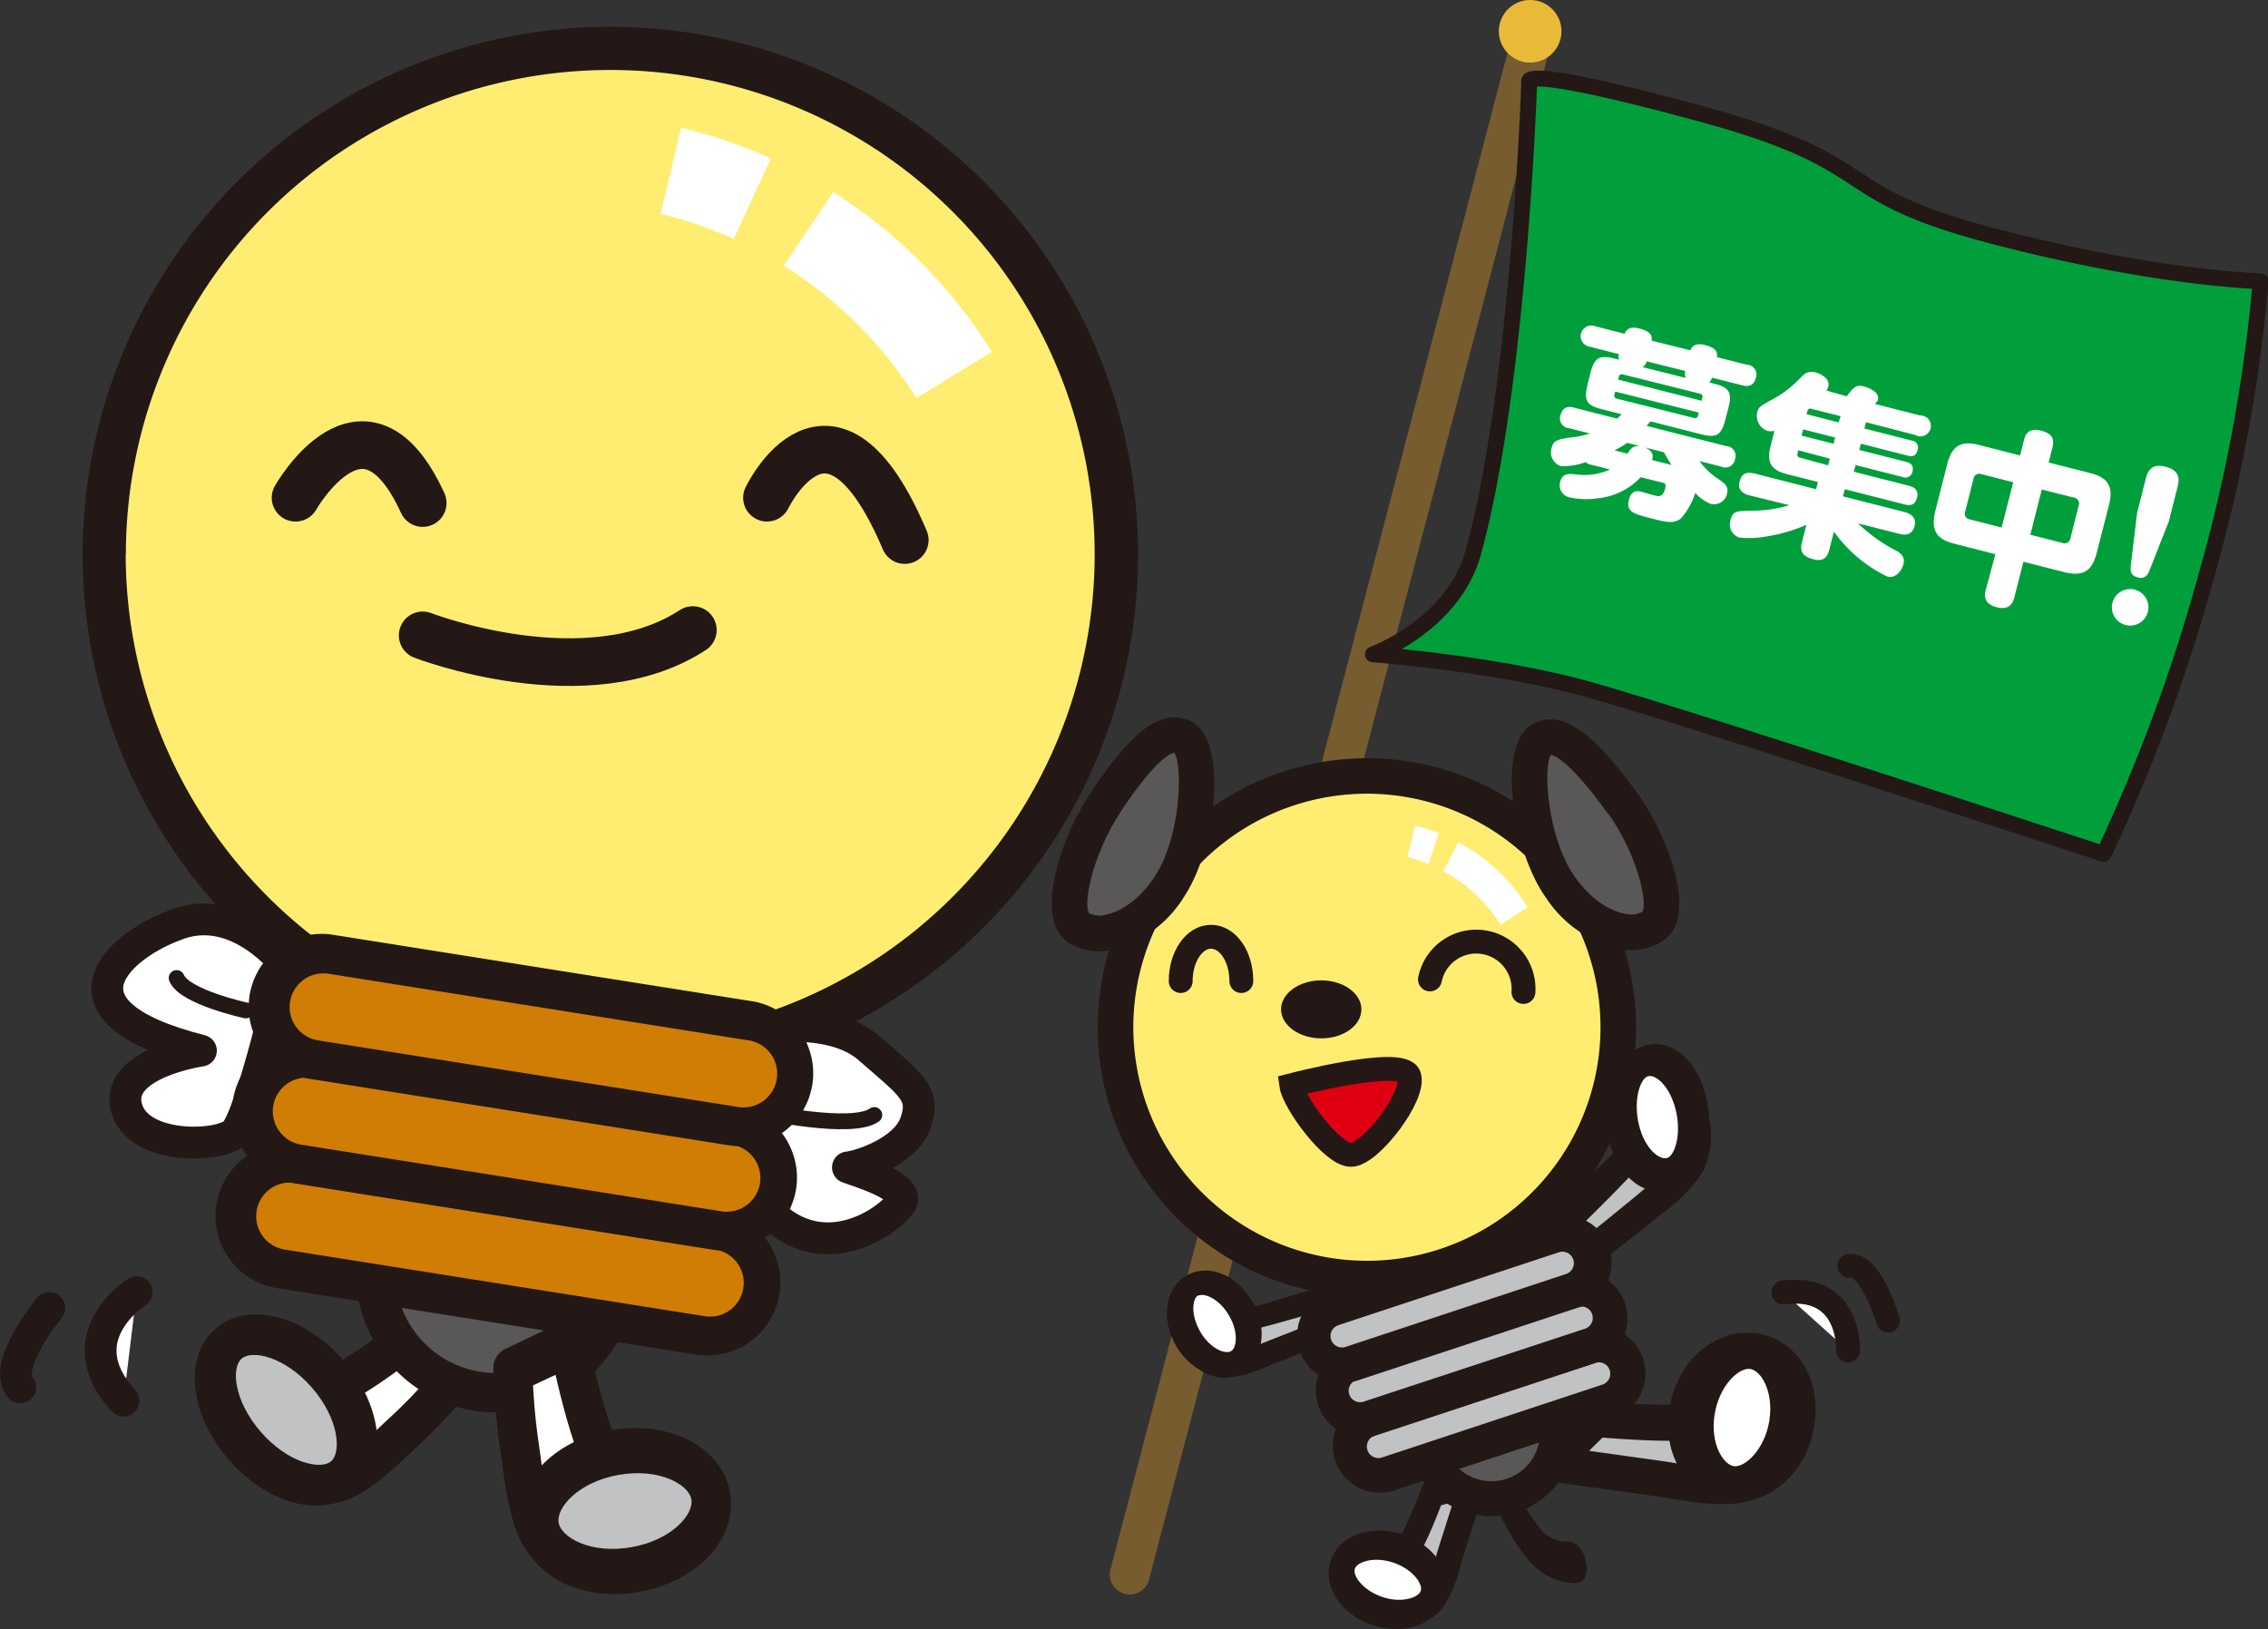 <svg xmlns="http://www.w3.org/2000/svg" viewBox="0 0 234.58 168.53"><rect x="0" y="0" width="234.58" height="168.53" fill="#333333" stroke="none"/><defs><style>.cls-1{fill:#765c2f;}.cls-2{fill:#e9ba3a;}.cls-3{fill:#009f3c;}.cls-10,.cls-11,.cls-12,.cls-15,.cls-4{fill:none;stroke:#231815;}.cls-10,.cls-11,.cls-12,.cls-4{stroke-linecap:round;stroke-linejoin:round;}.cls-4{stroke-width:1.64px;}.cls-5{fill:#231815;}.cls-6{fill:#c1c2c3;}.cls-7{fill:#fff;}.cls-8{fill:#595757;}.cls-9{fill:#ffed71;}.cls-10,.cls-15{stroke-width:2.47px;}.cls-11{stroke-width:4.93px;}.cls-12{stroke-width:3.29px;}.cls-13{fill:#d07d05;}.cls-14{fill:#de0012;}</style></defs><g id="レイヤー_2" data-name="レイヤー 2"><g id="レイヤー_1-2" data-name="レイヤー 1"><path class="cls-1" d="M114.85,162.39a2.06,2.06,0,0,0,4,1l41.4-158.2a2.05,2.05,0,1,0-4-1Z"/><circle class="cls-2" cx="158.27" cy="3.24" r="3.24" transform="translate(154.72 161.5) rotate(-89.89)"/><path class="cls-3" d="M228.36,59a178,178,0,0,1-10.77,29.34S173.3,73.78,163.83,71.2,142,67.69,142,67.69s8.34-3,10.41-10.63c4.73-17.35,5.76-48.6,5.76-48.6S156.89,6.58,176,11.79s12.88,8.1,30,12.59,27.82,4.71,27.82,4.71A161.74,161.74,0,0,1,228.36,59Z"/><path class="cls-4" d="M228.36,59a178,178,0,0,1-10.77,29.34S173.3,73.78,163.83,71.2,142,67.69,142,67.69s8.34-3,10.41-10.63c4.73-17.35,5.76-48.6,5.76-48.6S156.89,6.58,176,11.79s12.88,8.1,30,12.59,27.82,4.71,27.82,4.71A161.74,161.74,0,0,1,228.36,59Z"/><path class="cls-5" d="M162.24,159.49a3.9,3.9,0,0,1-2.56-.89,19,19,0,0,1-3-4.84c-.5-1.09-1.4-1.59-2-1.13s-.68,1.71-.18,2.8c.4.85,2.44,5.16,4.44,6.81a6.12,6.12,0,0,0,4.26,1.52c.72-.07,1.09-1.07.83-2.25S163,159.44,162.24,159.49Z"/><path class="cls-6" d="M138.4,133.8s-8.81,2.88-9.77,2.73a1.42,1.42,0,0,1-.73-.56,6,6,0,0,0-1-1,2.68,2.68,0,0,0-2.8-.06,2.62,2.62,0,0,0-1.15,2.38,4.25,4.25,0,0,0,3.82,4c1.22,0,3.44-.95,4.59-1.39,1.89-.73,8.38-3.5,8.38-3.5Z"/><path class="cls-5" d="M141.05,135.83l-1.36-2.63a1.37,1.37,0,0,0-1.62-.56c-2,.62-8,2.54-8.91,2.65l0-.06-.21-.23a5.63,5.63,0,0,0-1.05-1,4.26,4.26,0,0,0-4.45-.05,3.87,3.87,0,0,0-1.83,3.53,5.38,5.38,0,0,0,5,5.07,13.05,13.05,0,0,0,4.65-1.27l.58-.23c2-.75,8.44-3.51,8.56-3.57A1.27,1.27,0,0,0,141.05,135.83Zm-3.11.17c-1,.48-6,2.41-7,2.81l-.62.25c-.37.15-.92.37-1.48.57a6.89,6.89,0,0,1-1.85.46,3.17,3.17,0,0,1-2.62-2.94,1.44,1.44,0,0,1,.46-1.22l.14-.07a1.22,1.22,0,0,1,1,.14,3.33,3.33,0,0,1,.63.62l.2.23a2.36,2.36,0,0,0,1.43.89c.78.13,6.32-1.54,9.34-2.43Z"/><path class="cls-7" d="M128,140.75c-1.48.89-3.74-.11-5-2.25s-1.12-4.6.37-5.5,3.74.11,5,2.25,1.13,4.6-.36,5.5"/><path class="cls-5" d="M122.66,132c-2.19,1.32-2.61,4.51-1,7.26s4.67,3.87,6.87,2.55,2.61-4.51.95-7.26S124.86,130.65,122.66,132Zm1.25,2.06c.59-.35,2.16.25,3.19,2s.82,3.37.23,3.72-2.16-.24-3.18-2S123.32,134.39,123.91,134Z"/><path class="cls-6" d="M160.54,127.58s8.22-7.63,8.67-8.84a2.28,2.28,0,0,0-.06-1.27,9.5,9.5,0,0,1-.3-1.86,3.7,3.7,0,0,1,1.7-3.2,2.59,2.59,0,0,1,2.95.58,6.8,6.8,0,0,1,1.37,7.46c-.73,1.4-3.05,3.12-4.18,4.06-1.87,1.56-8.54,6.67-8.54,6.67Z"/><path class="cls-5" d="M162.75,132.69c.14-.08,6.78-5.18,8.72-6.79l.58-.47a15.58,15.58,0,0,0,4.1-4.24,8.56,8.56,0,0,0-1.62-9.64,3.79,3.79,0,0,0-4.47-.72,5.84,5.84,0,0,0-2.73,5,9.15,9.15,0,0,0,.28,2l.09.41,0,.1c-.64.89-6.23,6.18-8.06,7.94a2.06,2.06,0,0,0-.49,2.26l1.61,3.6A1.3,1.3,0,0,0,162.75,132.69Zm-.29-4.84c2.74-2.7,7.77-7.61,8.14-8.6a3.82,3.82,0,0,0,.06-2.29l-.09-.41a6.61,6.61,0,0,1-.2-1.21,1.75,1.75,0,0,1,.52-1.25l.14-.1a1.41,1.41,0,0,1,1.44.44,5,5,0,0,1,1.12,5.27,8.1,8.1,0,0,1-1.59,1.71c-.54.47-1.09.91-1.46,1.21l-.62.51c-1,.86-6,4.93-7,5.65C162.68,128.34,162.66,128.27,162.46,127.85Z"/><path class="cls-7" d="M174.48,120.69c1.57-1.38,1.47-4.77-.21-7.57s-4.33-3.93-5.9-2.55-1.48,4.77.21,7.56,4.33,3.94,5.9,2.56"/><path class="cls-5" d="M166.4,117.89c1,4.07,4,6.27,6.84,5s4.22-5.45,3.2-9.52-4-6.27-6.83-5S165.39,113.82,166.4,117.89Zm6.91-3.11c.64,2.52-.08,4.71-.83,5s-2.32-.82-2.95-3.35.08-4.72.84-5.06S172.68,112.25,173.31,114.78Z"/><path class="cls-6" d="M148.15,154.44s-2.11,5.49-2.89,6.2a1.53,1.53,0,0,1-1,.26,5.36,5.36,0,0,0-1.48.18,2.71,2.71,0,0,0-.67,4.9,4.64,4.64,0,0,0,6-.56c.86-1,1.5-3.56,1.89-4.83.64-2.1,2.33-7.32,2.33-7.32Z"/><path class="cls-5" d="M152.16,151.8,148,153a1.57,1.57,0,0,0-1,1,48.61,48.61,0,0,1-2.38,5.42h-.42a6.56,6.56,0,0,0-1.55.22,4.62,4.62,0,0,0-3,3.75,4.24,4.24,0,0,0,1.8,3.92,5.88,5.88,0,0,0,7.7-.87,14,14,0,0,0,2-4.8l.19-.65,2.33-7.29a1.59,1.59,0,0,0-.21-1.46A1.14,1.14,0,0,0,152.16,151.8Zm-1.85,3.56c-.7,2.18-1.55,4.86-1.55,4.86l-.21.69c-.12.42-.3,1-.5,1.64a7.21,7.21,0,0,1-.84,1.88c-1,1.15-3.13,1.08-4.27.25a1.52,1.52,0,0,1-.74-1.21,1.13,1.13,0,0,1,0-.15,1.29,1.29,0,0,1,.8-.78,3.79,3.79,0,0,1,1-.12l.34,0a2.53,2.53,0,0,0,1.71-.61c.66-.61,1.68-2.66,3-6.08Z"/><path class="cls-7" d="M148.21,165c-.6,1.77-3.17,2.52-5.75,1.65s-4.17-3-3.58-4.78,3.17-2.52,5.74-1.66,4.18,3,3.59,4.79"/><path class="cls-5" d="M137.64,161.45c-.88,2.62,1,5.55,4.33,6.66s6.6-.07,7.48-2.69-1-5.56-4.34-6.67S138.52,158.83,137.64,161.45Zm2.49.84c.23-.71,2-1.31,4-.63s3.06,2.22,2.82,2.92-2,1.31-4,.62S139.89,163,140.13,162.29Z"/><path class="cls-6" d="M164.65,146.8s9,.77,10.5.23a2.27,2.27,0,0,0,1-1.06,8.7,8.7,0,0,1,1.29-1.77,4.75,4.75,0,0,1,4.54-1,4,4,0,0,1,2.62,3.2,6.62,6.62,0,0,1-5,7.2c-2,.44-5.91-.34-7.91-.64-3.32-.5-11.64-1.63-11.64-1.63Z"/><path class="cls-5" d="M157.93,152a2.41,2.41,0,0,0,1.85,1.18l11.59,1.62,1,.16c3,.5,5.93.91,8,.44a8.41,8.41,0,0,0,6.59-9.17,6,6,0,0,0-4.11-4.72,7.55,7.55,0,0,0-7.23,1.47,8.56,8.56,0,0,0-1.39,1.82l-.26.42-.07.1a82.5,82.5,0,0,1-9.06-.39,2.66,2.66,0,0,0-2.07.67l-4.53,4.58A1.53,1.53,0,0,0,157.93,152Zm7.82-3.28c5.61.44,9.13.44,10.42,0a3.84,3.84,0,0,0,2-1.78l.25-.41a5.8,5.8,0,0,1,.83-1.13,2.15,2.15,0,0,1,1.63-.52l.24.05a2.14,2.14,0,0,1,1.14,1.68c.33,2-1.09,4.73-3.35,5.24a11.78,11.78,0,0,1-3.15-.12c-1-.12-1.94-.28-2.6-.39l-1.09-.17-7.71-1.08Z"/><path class="cls-7" d="M179,153.47c2.85.36,5.66-2.42,6.28-6.21s-1.19-7.15-4-7.51-5.66,2.42-6.29,6.21,1.18,7.15,4,7.51"/><path class="cls-5" d="M172.67,145.67c-.8,4.87,1.87,9.1,6.07,9.63s8.11-2.87,8.91-7.75-1.86-9.1-6.06-9.63S173.47,140.79,172.67,145.67ZM183,147c-.5,3-2.53,4.82-3.65,4.68s-2.5-2.36-2-5.39,2.53-4.82,3.66-4.67S183.48,143.94,183,147Z"/><path class="cls-8" d="M155.71,142.64a6.82,6.82,0,1,1-9.17,3,6.83,6.83,0,0,1,9.17-3"/><path class="cls-5" d="M146.51,144.29a8.66,8.66,0,1,0,11.64-3.83A8.66,8.66,0,0,0,146.51,144.29ZM149.8,146a5,5,0,1,1,2.2,6.69A5,5,0,0,1,149.8,146Z"/><path class="cls-9" d="M141.37,80.28a26,26,0,1,1-26,26,26,26,0,0,1,26-26"/><path class="cls-5" d="M113.54,106.27a27.84,27.84,0,1,0,27.83-27.83A27.86,27.86,0,0,0,113.54,106.27Zm3.68,0a24.16,24.16,0,1,1,24.15,24.16A24.18,24.18,0,0,1,117.22,106.27Z"/><path class="cls-6" d="M164.42,139.23l-22.8,7.54a3,3,0,0,0,1.89,5.74L166.32,145a3,3,0,1,0-1.9-5.74"/><path class="cls-5" d="M163.84,137.48,141,145a4.87,4.87,0,0,0,3.05,9.24l22.81-7.55a4.86,4.86,0,1,0-3.06-9.23Zm-21.65,11L165,141a1.17,1.17,0,0,1,1.49.74,1.19,1.19,0,0,1-.75,1.5l-22.8,7.54a1.19,1.19,0,0,1-1.5-.75A1.18,1.18,0,0,1,142.19,148.52Z"/><path class="cls-6" d="M162.53,133.51l-22.8,7.54a3,3,0,0,0,1.89,5.74l22.81-7.54a3,3,0,1,0-1.9-5.74"/><path class="cls-5" d="M162,131.77l-22.8,7.54a4.86,4.86,0,0,0,3,9.23L165,141a4.86,4.86,0,1,0-3.06-9.23Zm-21.65,11,22.81-7.54a1.18,1.18,0,1,1,.74,2.24L141.05,145a1.18,1.18,0,1,1-.75-2.24Z"/><path class="cls-6" d="M160.65,127.84l-22.8,7.54a3,3,0,0,0,1.9,5.74l22.8-7.55a3,3,0,1,0-1.9-5.73"/><path class="cls-5" d="M160.08,126.09l-22.81,7.54a4.86,4.86,0,0,0,3,9.23l22.81-7.54a4.86,4.86,0,1,0-3-9.23Zm-21.65,11,22.8-7.54a1.18,1.18,0,1,1,.74,2.25l-22.8,7.54a1.18,1.18,0,0,1-.74-2.25Z"/><path class="cls-10" d="M122.12,101.49c0-2.53,1.4-4.58,3.13-4.58s3.14,2,3.14,4.58"/><path class="cls-10" d="M147.9,101.32a4.89,4.89,0,0,1,9.67,1.3"/><path class="cls-5" d="M140.81,104.42c0,1.67-1.86,3-4.15,3s-4.16-1.36-4.16-3,1.86-3,4.16-3,4.15,1.36,4.15,3"/><path class="cls-8" d="M122.52,76.37C124.63,77.76,124,87,121,91.67s-7.32,5.72-9.43,4.33-.35-8.21,2.71-12.85,6.16-8.17,8.26-6.78"/><path class="cls-5" d="M112.72,82.14c-2.37,3.6-4.51,9.31-3.79,12.81a3.87,3.87,0,0,0,1.61,2.58,6,6,0,0,0,4.57.72,12.37,12.37,0,0,0,7.41-5.56c3.28-5,4.42-15.61,1-17.86a3.73,3.73,0,0,0-2.83-.53C118.46,74.76,116,77.18,112.72,82.14Zm3.08,2c3.84-5.83,5.39-6.24,5.67-6.27.87,1.33.67,8.68-2,12.76-2,3.07-4.22,3.81-5.07,4a2.5,2.5,0,0,1-1.74-.15C112,93.52,113,88.47,115.8,84.17Z"/><path class="cls-8" d="M159.23,76.61c-2,1.47-1.08,10.72,2.16,15.23s7.54,5.42,9.59,3.94,0-8.21-3.22-12.72-6.48-7.93-8.53-6.45"/><path class="cls-5" d="M161,74.47a3.72,3.72,0,0,0-2.8.64c-3.31,2.38-1.75,13,1.73,17.8a12.29,12.29,0,0,0,7.63,5.26,6,6,0,0,0,4.53-.89,3.86,3.86,0,0,0,1.51-2.65c.58-3.53-1.79-9.15-4.3-12.65C165.79,77.16,163.23,74.84,161,74.47Zm5.31,9.66c3,4.19,4.13,9.2,3.57,10.19a2.47,2.47,0,0,1-1.73.22c-.86-.14-3.08-.79-5.23-3.78-2.86-4-3.34-11.32-2.52-12.66C160.56,78.1,162.1,78.34,166.27,84.13Z"/><path class="cls-7" d="M146.37,85.42l-.78,3.24a15.73,15.73,0,0,1,2.17.71l1.06-3.16A18,18,0,0,0,146.37,85.42Z"/><path class="cls-7" d="M150.83,87.13l-1.55,3a15.63,15.63,0,0,1,5.92,5.51L158,93.85A19,19,0,0,0,150.83,87.13Z"/><path class="cls-9" d="M115.46,57.34A52.34,52.34,0,1,1,63.12,5a52.34,52.34,0,0,1,52.34,52.33"/><path class="cls-5" d="M8.55,57.34A54.58,54.58,0,1,0,63.12,2.77,54.63,54.63,0,0,0,8.55,57.34Zm4.47,0a50.1,50.1,0,1,1,50.1,50.1A50.15,50.15,0,0,1,13,57.34Z"/><path class="cls-7" d="M86.18,19.87l-5.11,7.61A43.25,43.25,0,0,1,94.78,41.19l7.81-4.79A52.42,52.42,0,0,0,86.18,19.87Z"/><path class="cls-7" d="M70.46,13.21l-2.13,8.91a43.2,43.2,0,0,1,7.56,2.6l3.84-8.33A52.76,52.76,0,0,0,70.46,13.21Z"/><path class="cls-11" d="M30.57,51.49s7.13-12.6,13.15.55"/><path class="cls-11" d="M79.33,51.49s6.58-13.7,14.25,4.38"/><path class="cls-11" d="M43.72,65.73s17,6.58,27.94-.55"/><path class="cls-7" d="M29.59,99.8s-4.85-6.35-11-4.27-14.2,9,2.19,13.16c0,0-8.77,1.27-7.73,5.77s9.46,4.27,11.19,2.77S29.59,99.8,29.59,99.8Z"/><path class="cls-12" d="M29.59,99.8s-4.85-6.35-11-4.27-14.2,9,2.19,13.16c0,0-8.77,1.27-7.73,5.77s9.46,4.27,11.19,2.77S29.59,99.8,29.59,99.8Z"/><path class="cls-4" d="M25.43,104.53s-6.35-1.38-7.16-3.35"/><path class="cls-7" d="M76,106.8s9.35-2.31,13.85,1.61,5.89,4.74,4.85,7.74-5.77,4.5-7,4.62c1.27.46,6.35,2,5.54,3.58s-8.66,7.73-14.78-.24S76,106.8,76,106.8Z"/><path class="cls-12" d="M76,106.8s9.35-2.31,13.85,1.61,5.89,4.74,4.85,7.74-5.77,4.5-7,4.62c1.27.46,6.35,2,5.54,3.58s-8.66,7.73-14.78-.24S76,106.8,76,106.8Z"/><path class="cls-7" d="M44,137s-7.71,6.09-9.49,6.38a2.86,2.86,0,0,1-1.71-.57,11.28,11.28,0,0,0-2.45-1.18,4.6,4.6,0,0,0-4.88,1.59,5.05,5.05,0,0,0-.12,5c1.55,3.3,6,6.17,9.74,5,2.14-.67,5.2-3.82,6.83-5.32a58.71,58.71,0,0,0,5-5.23Z"/><path class="cls-5" d="M44.51,135a2.23,2.23,0,0,0-1.77.45,67,67,0,0,1-8.34,5.85l-.3-.17-.54-.3a11.45,11.45,0,0,0-2.51-1.15,6.9,6.9,0,0,0-6.34,1.43,5.69,5.69,0,0,0-.94,1,7,7,0,0,0-.35,7.16c1.95,4.14,7.32,7.55,12.2,6,2.32-.73,5-3.23,6.87-5l.83-.77A62.73,62.73,0,0,0,48.49,144a2.12,2.12,0,0,0,.29-2.3L45.91,136A2,2,0,0,0,44.51,135ZM27.28,147.31a3.15,3.15,0,0,1-.12-2.9,2,2,0,0,1,.25-.26,2.57,2.57,0,0,1,2.24-.48,8.91,8.91,0,0,1,1.66.8l.53.3a4.38,4.38,0,0,0,2.9.72c1.6-.27,5.17-2.74,8.46-5.25l1.15,2.28c-.88,1-2.28,2.52-3.82,3.94l-.88.82c-.56.54-1.32,1.26-2.12,1.95a10.88,10.88,0,0,1-3,2.05C31.9,152.1,28.47,149.82,27.28,147.31Z"/><path class="cls-6" d="M35.55,152.73c-2.37,2.05-6.95.65-10.25-3.14s-4-8.53-1.67-10.59,7-.64,10.24,3.15,4,8.53,1.68,10.58"/><path class="cls-5" d="M22.29,137.46c-3.33,2.88-2.72,8.83,1.38,13.55s9.9,6.15,13.22,3.27,2.71-8.84-1.38-13.55S25.6,134.57,22.29,137.46ZM25,140.55c1.08-.93,4.45-.22,7.26,3s3.05,6.68,2,7.61-4.44.23-7.26-3S23.89,141.49,25,140.55Z"/><path class="cls-8" d="M63.6,133.56a12.45,12.45,0,1,1-10.35-14.25A12.45,12.45,0,0,1,63.6,133.56"/><path class="cls-5" d="M37,129.34a14.48,14.48,0,1,0,16.58-12A14.51,14.51,0,0,0,37,129.34Zm4,.64a10.42,10.42,0,1,1,8.66,11.93A10.44,10.44,0,0,1,41,130Z"/><path class="cls-13" d="M74.17,127.25l-43.32-6.87a5.52,5.52,0,1,0-1.73,10.9l43.32,6.87a5.52,5.52,0,1,0,1.73-10.9"/><path class="cls-5" d="M31.17,118.37a7.55,7.55,0,1,0-2.37,14.91l43.32,6.87a7.55,7.55,0,0,0,2.37-14.91Zm-4.63,6.91a3.49,3.49,0,0,1,4-2.9l43.32,6.87a3.49,3.49,0,1,1-1.09,6.89l-43.32-6.87A3.49,3.49,0,0,1,26.54,125.28Z"/><path class="cls-13" d="M75.89,116.39l-43.32-6.87a5.52,5.52,0,1,0-1.73,10.9l43.32,6.87a5.52,5.52,0,1,0,1.73-10.9"/><path class="cls-5" d="M32.89,107.52a7.55,7.55,0,1,0-2.37,14.91l43.32,6.87a7.55,7.55,0,0,0,2.37-14.91Zm-4.63,6.9a3.48,3.48,0,0,1,4-2.89l43.32,6.87a3.49,3.49,0,1,1-1.09,6.89l-43.32-6.87A3.5,3.5,0,0,1,28.26,114.42Z"/><path class="cls-13" d="M77.6,105.61,34.28,98.74a5.52,5.52,0,1,0-1.73,10.9l43.32,6.87a5.52,5.52,0,1,0,1.73-10.9"/><path class="cls-5" d="M34.6,96.73a7.55,7.55,0,1,0-2.37,14.91l43.33,6.87a7.55,7.55,0,0,0,2.36-14.91ZM30,103.64a3.49,3.49,0,0,1,4-2.9l43.32,6.87a3.49,3.49,0,1,1-1.09,6.89l-43.32-6.87A3.49,3.49,0,0,1,30,103.64Z"/><path class="cls-4" d="M78.89,115s9.23,2,11.54.35"/><path class="cls-7" d="M58.81,139s2.28,10.39,3.5,11.87a2.79,2.79,0,0,0,1.68.7,11.25,11.25,0,0,1,2.64.72,4.89,4.89,0,0,1-.16,8.95c-3.23,1.66-8.44,1-10.67-2.6-1.27-2-1.72-6.77-2.08-9.14a70.41,70.41,0,0,1-.66-7.76Z"/><path class="cls-5" d="M57.94,136.84l-5.74,2.74a2.23,2.23,0,0,0-1.18,2.1,71.58,71.58,0,0,0,.69,8.12l.17,1.21c.39,2.84.91,6.73,2.28,8.94,2.88,4.64,9.17,5.53,13.22,3.45a7.27,7.27,0,0,0,4.13-6.19,6.76,6.76,0,0,0-.11-1.49,7.74,7.74,0,0,0-4.07-5.58,11.05,11.05,0,0,0-2.68-.78l-.6-.12-.34-.08a81.27,81.27,0,0,1-2.93-10.62,2.51,2.51,0,0,0-1.1-1.6A1.86,1.86,0,0,0,57.94,136.84Zm-.48,5.39c1,4.36,2.31,8.88,3.4,10.2a4.27,4.27,0,0,0,2.71,1.42l.59.12a7.8,7.8,0,0,1,1.78.49,2.78,2.78,0,0,1,1.46,1.94,1.31,1.31,0,0,1,0,.39,3.16,3.16,0,0,1-1.87,2.32c-2.46,1.27-6.55.78-8.12-1.75a13.1,13.1,0,0,1-1.06-3.75c-.2-1.13-.35-2.26-.46-3.09l-.18-1.29c-.34-2.25-.5-4.48-.58-5.91Z"/><path class="cls-6" d="M55.78,157.88c.59,3.34,5,5.35,9.93,4.49s8.39-4.27,7.8-7.61-5-5.35-9.93-4.49-8.39,4.27-7.8,7.61"/><path class="cls-5" d="M53.78,158.23c.83,4.69,6.25,7.53,12.34,6.45s10.21-5.58,9.39-10.27-6.25-7.53-12.34-6.45S53,153.54,53.78,158.23Zm4-.7c-.27-1.53,2-4.21,6.21-4.95s7.25,1,7.52,2.53-2,4.21-6.21,4.95S58.05,159.05,57.78,157.53Z"/><path class="cls-7" d="M14.14,133.67s-7.4,4.65-1.37,11.23"/><path class="cls-12" d="M14.14,133.67s-7.4,4.65-1.37,11.23"/><path class="cls-7" d="M5.1,135.31s-4.93,6-3,8.22"/><path class="cls-12" d="M5.1,135.31s-4.93,6-3,8.22"/><path class="cls-7" d="M191.15,139.71s.31-6.92-6.69-6"/><path class="cls-10" d="M191.15,139.71s.31-6.92-6.69-6"/><path class="cls-7" d="M195.28,136.63s-1.7-5.93-4-5.67"/><path class="cls-10" d="M195.28,136.63s-1.7-5.93-4-5.67"/><path class="cls-14" d="M133.56,112.27s11.44-3,12.18-1-4,8.2-6,8.2S133.8,114,133.56,112.27Z"/><path class="cls-15" d="M133.56,112.27s11.44-3,12.18-1-4,8.2-6,8.2S133.8,114,133.56,112.27Z"/><path class="cls-7" d="M169.69,49.37a7,7,0,0,1-4.37,2.17,8,8,0,0,1-2.94-.08,1.27,1.27,0,0,1-1-1.64c.23-.89.9-.82,1.73-.73a6.42,6.42,0,0,0,3.42-.52l-1.89-.48a1.18,1.18,0,0,1-.64-.28,6.39,6.39,0,0,1-2.59.4,1.5,1.5,0,0,1-.91-1.92c.2-.8.72-.87,2.55-1.11a8.09,8.09,0,0,0,1.4-.34l-2.15-.54a1,1,0,0,1-.89-1.35c.24-1,1-.89,1.43-.77l4.42,1.13c.24-.25.34-.32.46-.46l-1.94-.49c-1.55-.39-2-.76-1.6-2.49l.33-1.32c.4-1.54.92-1.85,2.45-1.46l.49.12a1,1,0,0,1,0-.57l-3-.77a1.1,1.1,0,1,1,.53-2.12l3.05.78c.23-.59.74-.75,1.5-.55,1.2.3,1.36.71,1.3,1.26l4,1c.25-.58.74-.74,1.5-.55,1.1.28,1.33.68,1.26,1.26l3.11.79a1,1,0,0,1,.91,1.34c-.25,1-1,.9-1.45.77l-3.09-.78a1,1,0,0,1-.29.49l.58.15c1.52.38,1.8.94,1.42,2.45l-.32,1.23c-.44,1.74-1,1.93-2.61,1.51l-5.14-1.31c-.21.25-.26.32-.4.47l8.24,2.09a1,1,0,0,1,.9,1.35,1,1,0,0,1-1.43.77l-2.25-.57a7.63,7.63,0,0,0,2,1.88c.76.54,1,.79.87,1.46a1.39,1.39,0,0,1-1.72,1.08A4.43,4.43,0,0,1,175.34,51a7.22,7.22,0,0,1-1.49,2.64c-.73.57-1.53.38-3,0-1.85-.47-2.69-.68-2.37-1.94.28-1.09,1-.9,1.31-.82l1.24.35c.58.15,1,.25,1.23-.84.06-.21,0-.39-.29-.46Zm-2.63-8.86-.08.32a.31.31,0,0,0,.24.41l8,2a.29.29,0,0,0,.4-.24l.09-.32Zm1.26,6.42c.39-.55.59-.86,1.34-.77l-1.36-.35a9.78,9.78,0,0,1-1.31.78Zm-.95-7.66L176,41.46l.08-.33a.3.3,0,0,0-.24-.4l-8-2a.32.32,0,0,0-.41.25Zm7-.17a1,1,0,0,1-.06-.72l-4-1a.89.89,0,0,1-.42.6Zm-1.5,9c-.31-.51-.51-.84-.76-1.31l-2-.51c.59.23,1,.65.76,1.31Z"/><path class="cls-7" d="M191,41c.73-.95,1-1.27,1.85-1,.32.08,1.58.54,1.39,1.32,0,.16-.07.17-.31.47l4.67,1.19A1.08,1.08,0,1,1,198.1,45L193,43.68l-.17.65,4.86,1.24a.73.73,0,0,1,.64,1c-.15.57-.49.71-1,.57l-4.86-1.24-.16.65,4.84,1.23c.26.07.85.22.66,1a.75.75,0,0,1-1.06.56l-4.83-1.23-.18.69,5.66,1.44c.34.09,1.12.3.88,1.24s-.89.8-1.37.68l-6.1-1.55-.19.74,6.33,1.61c.49.13,1.33.44,1.07,1.47-.22.86-.86,1-1.64.78l-4.21-1.07a16.55,16.55,0,0,0,4,2.85c.76.44.82.92.7,1.38-.16.63-.77,1.51-1.68,1.27A14.63,14.63,0,0,1,189.68,55l-.47,1.85c-.23.9-.69,1.27-1.68,1s-1.42-.72-1.16-1.73l.47-1.83a16.87,16.87,0,0,1-4.42,1.25,9,9,0,0,1-2.57.06,1.45,1.45,0,0,1-.85-1.84c.23-.9.6-.91,2.49-.93a13.2,13.2,0,0,0,3.59-.57L181,51.26c-.86-.22-1.28-.65-1.07-1.45s.65-1.05,1.64-.8l6.27,1.6.19-.75-3.22-.81c-1.51-.39-2.13-1.11-1.69-2.85l.41-1.64a1.37,1.37,0,0,1-.77,0,1.64,1.64,0,0,1-1-1.93c.13-.51.25-.6,1.76-1.42a11.21,11.21,0,0,0,2.66-2.08c.49-.5.83-.8,1.61-.6.51.13,1.52.63,1.31,1.47a2,2,0,0,1-.18.4Zm-1.92,7.14.18-.69L186,46.58l-.08.32a.33.33,0,0,0,.27.45Zm.73-2.88-3.31-.84-.17.64,3.32.85Zm.57-2.21-3-.75a.32.32,0,0,0-.45.27l-.07.28,3.31.85Z"/><path class="cls-7" d="M208.34,61.82c-.09.34-.35,1.37-1.82,1-1.28-.33-1.3-1.11-1.14-1.75l1-3.74-4.24-1.08c-1.66-.42-2.47-1.21-2-3.27l1.27-5c.53-2.06,1.62-2.37,3.28-1.95l4.25,1.09.4-1.59c.1-.42.37-1.32,1.71-1,1.16.3,1.47.82,1.24,1.74l-.4,1.58,4.3,1.09c1.66.42,2.47,1.22,1.95,3.27l-1.28,5c-.52,2.06-1.59,2.38-3.27,2l-4.31-1.1Zm-.11-11.93-3.3-.84a.59.59,0,0,0-.81.48l-.86,3.39a.59.59,0,0,0,.48.81l3.29.84ZM210,55.32l3.33.85a.59.59,0,0,0,.81-.48L215,52.3a.61.61,0,0,0-.49-.82l-3.33-.84Z"/><path class="cls-7" d="M222.16,63.27A1.89,1.89,0,1,1,220.8,61,1.89,1.89,0,0,1,222.16,63.27Zm.23-4.43c-.22.58-.48,1.1-1.26.9s-.81-.65-.72-1.4l.63-5.27.93-3.66c.14-.53.49-1.52,2-1.13,1.18.3,1.54.94,1.28,2l-.93,3.66Z"/></g></g></svg>